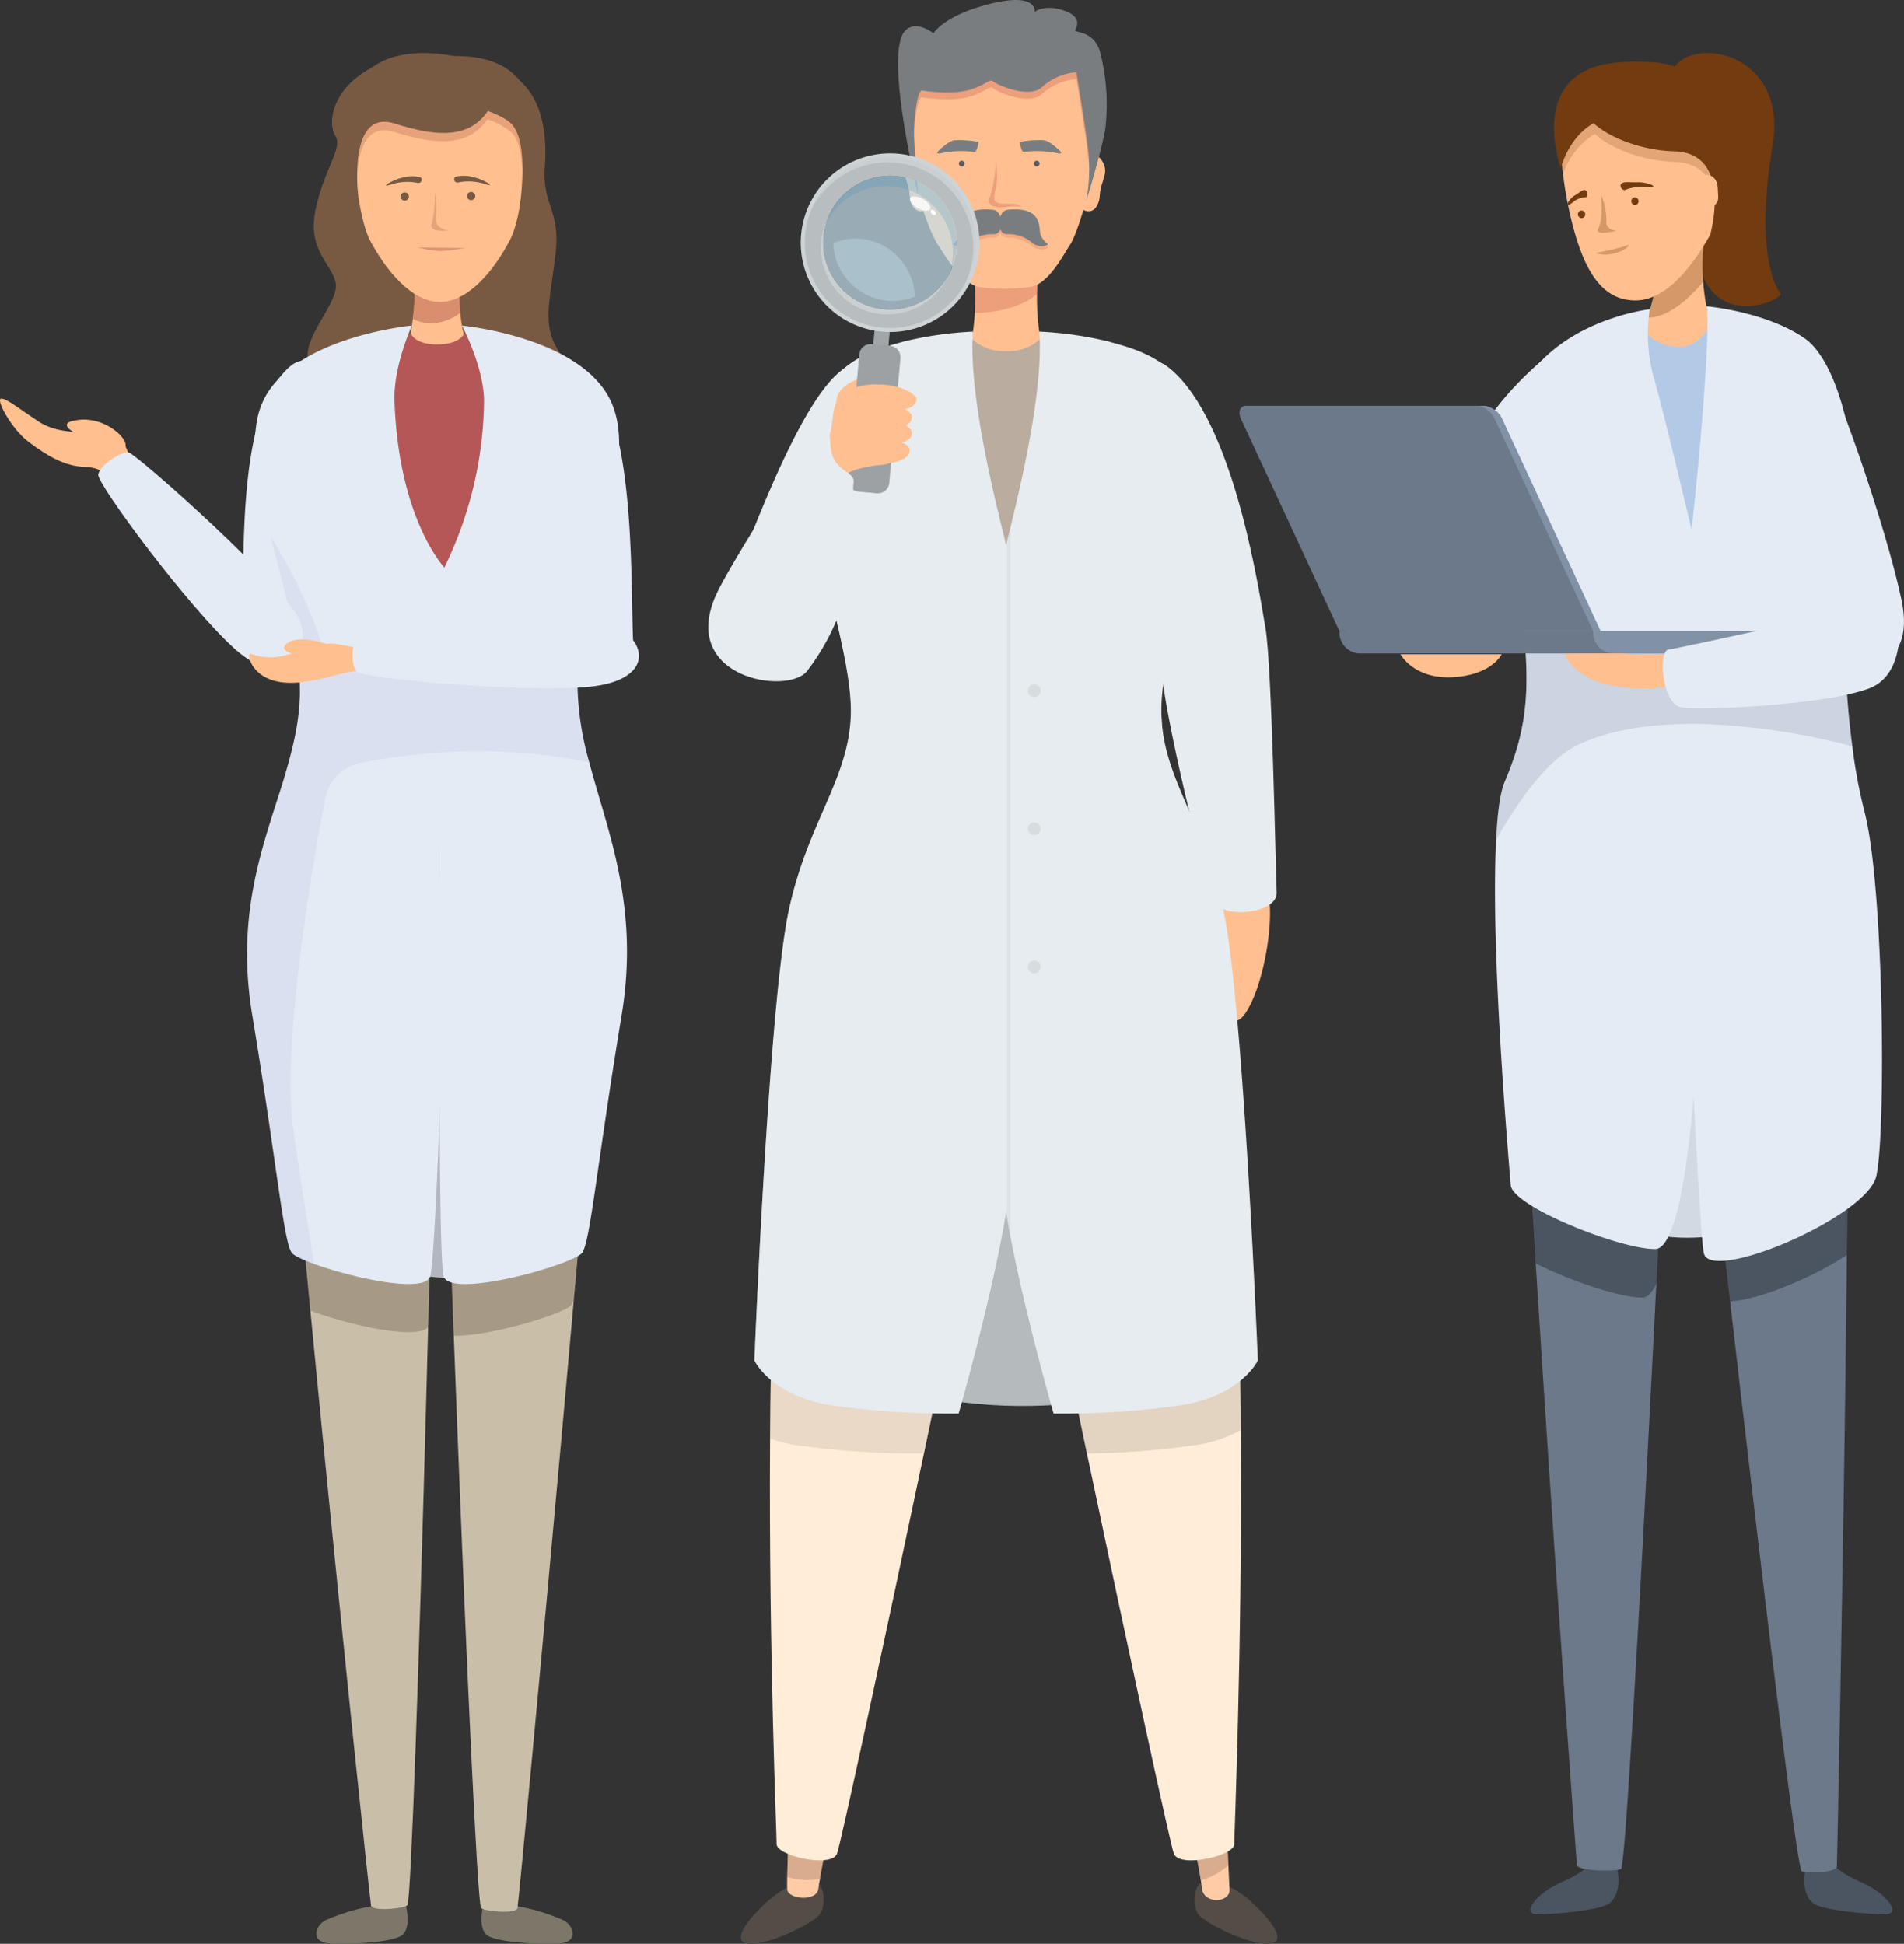 <svg xmlns="http://www.w3.org/2000/svg" xmlns:xlink="http://www.w3.org/1999/xlink" width="299.802" height="306.127" viewBox="0 0 299.802 306.127"><rect x="0" y="0" width="299.802" height="306.127" fill="#333333" stroke="none"/><defs><clipPath id="a"><rect width="104.634" height="293.126" fill="none"/></clipPath><clipPath id="b"><rect width="104.636" height="293.126" fill="none"/></clipPath><clipPath id="c"><rect width="9.619" height="16.235" fill="none"/></clipPath><clipPath id="d"><rect width="26.213" height="22.662" fill="none"/></clipPath><clipPath id="e"><rect width="2.983" height="5.924" fill="none"/></clipPath><clipPath id="f"><rect width="5.278" height="1.527" fill="none"/></clipPath><clipPath id="g"><rect width="23.623" height="79.082" fill="none"/></clipPath><clipPath id="h"><rect width="25.922" height="83.449" fill="none"/></clipPath><clipPath id="i"><rect width="27.362" height="92.069" fill="none"/></clipPath><clipPath id="j"><rect width="56.072" height="34.045" fill="none"/></clipPath><clipPath id="k"><rect width="89.607" height="306.127" fill="none"/></clipPath><clipPath id="l"><rect width="89.609" height="306.126" fill="none"/></clipPath><clipPath id="m"><rect width="33.269" height="159.618" fill="none"/></clipPath><clipPath id="n"><rect width="6.242" height="12.458" fill="none"/></clipPath><clipPath id="o"><rect width="33.416" height="95.451" fill="none"/></clipPath><clipPath id="p"><rect width="36.479" height="95.534" fill="none"/></clipPath><clipPath id="q"><rect width="10.787" height="10.932" fill="none"/></clipPath><clipPath id="r"><rect width="18.351" height="131.072" fill="none"/></clipPath><clipPath id="s"><rect width="30.189" height="26.542" fill="none"/></clipPath><clipPath id="t"><rect width="5.247" height="7.313" fill="none"/></clipPath><clipPath id="u"><rect width="14.997" height="5.771" fill="none"/></clipPath><clipPath id="v"><rect width="25.596" height="19.888" fill="none"/></clipPath><clipPath id="w"><rect width="20.104" height="15.6" fill="none"/></clipPath><clipPath id="x"><rect width="21.063" height="21.063" fill="none"/></clipPath><clipPath id="y"><rect width="12.84" height="9.82" fill="none"/></clipPath><clipPath id="z"><rect width="20.629" height="15.114" fill="none"/></clipPath><clipPath id="aa"><rect width="6.011" height="23.49" fill="none"/></clipPath><clipPath id="ab"><rect width="3.247" height="2.275" fill="none"/></clipPath><clipPath id="ac"><rect width="1.993" height="1.993" fill="none"/></clipPath><clipPath id="ae"><rect width="1.993" height="1.992" fill="none"/></clipPath><clipPath id="af"><rect width="0.537" height="111.709" fill="none"/></clipPath><clipPath id="ag"><rect width="100.612" height="297.779" fill="none"/></clipPath><clipPath id="ah"><rect width="100.612" height="297.778" fill="none"/></clipPath><clipPath id="ai"><rect width="8.033" height="10.299" fill="none"/></clipPath><clipPath id="aj"><rect width="26.999" height="17.99" fill="none"/></clipPath><clipPath id="ak"><rect width="2.68" height="6.036" fill="none"/></clipPath><clipPath id="al"><rect width="7.323" height="0.544" fill="none"/></clipPath><clipPath id="am"><rect width="26.066" height="87.1" fill="none"/></clipPath><clipPath id="an"><rect width="26.736" height="83.056" fill="none"/></clipPath><clipPath id="ao"><rect width="53.859" height="114.481" fill="none"/></clipPath></defs><g transform="translate(-535.092 -772.63)"><g transform="translate(730.26 780.978)"><g clip-path="url(#a)"><g transform="translate(0 0)"><g clip-path="url(#b)"><path d="M53.7,43.64c0,9.63-10.174,17.441-22.722,17.441S8.254,53.27,8.254,43.64,18.428,26.2,30.976,26.2,53.7,34.011,53.7,43.64" transform="translate(39.542 125.509)" fill="#d3d9e3"/><path d="M21.12,49.748c1.181,2.3.73,5.53-.84,6.584s-8.391,1.656-11.2,1.662-.156-3.359,3.694-5.02C16.9,51.184,17.86,49.5,18.15,49.157s2.971.591,2.971.591" transform="translate(37.892 235.132)" fill="#4b5561"/><path d="M16.023,49.748c-1.181,2.3-.73,5.53.84,6.584s8.391,1.656,11.2,1.662.156-3.359-3.7-5.02C20.245,51.184,19.283,49.5,19,49.157s-2.976.591-2.976.591" transform="translate(73.563 235.132)" fill="#4b5561"/><path d="M7.683,28.081c-1.656,12.218,9.19,161.147,9.468,164.25.527.955,6.758.944,6.972.51,1.367-2.756,8.425-150.642,9.294-167.105.811-15.426-25.733,2.345-25.733,2.345" transform="translate(35.984 93.122)" fill="#6b798a"/><path d="M38.2,24.585c1.778,23.319-1.129,160.782-1.216,163.891-.463.984-5.339,1.025-5.582.6C29.862,186.415,13.891,44.568,12,28.2c-1.784-15.351,26.2-3.613,26.2-3.613" transform="translate(57.084 97.22)" fill="#6b798a"/><path d="M36.947,33.008A13.417,13.417,0,0,1,23.292,46.17,13.412,13.412,0,0,1,9.644,33.008,13.412,13.412,0,0,1,23.292,19.846,13.417,13.417,0,0,1,36.947,33.008" transform="translate(46.201 95.074)" fill="#6b798a"/><path d="M56.99,53.994c.724-12.716,7.261-36.162-6.873-43.5A31.138,31.138,0,0,0,34.082,7.356,39.247,39.247,0,0,0,17.591,9.916c-16.538,6.706-8.46,33.51-6.63,46.145a72.64,72.64,0,0,1-3.5,31.611s7.6,3.9,25,3.9H35.7c17.407-.006,25-3.9,25-3.9S55.791,75.106,56.99,53.994" transform="translate(35.341 34.95)" fill="#b3cae6"/><path d="M23.655,7.995C8.125,20.138,7.285,31.053,6.255,37.116S4.39,48.025,10.638,49.236s15.09-.185,17.574-8.3S24.125,8.3,24.125,8.3Z" transform="translate(26.549 38.301)" fill="#e4ebf5"/><path d="M11.938,4.975C11.238-3.3,30.845-2,28.065,14.553S28.482,36.98,29.3,37.808s-10.805,6.619-13.2-5.831-2.247-18.443-3.718-22.2-.249-4.98-.249-4.98Z" transform="translate(55.881 -0.001)" fill="#733b10"/><path d="M13.024,9.729C13.9,17.8,10.951,21.9,10.951,21.9s.788,2.681,4.963,3.283,5.738-3.665,5.738-3.665-2.287-8.008-.6-14.743-8.026,2.953-8.026,2.953" transform="translate(52.462 21.053)" fill="#ffbf8f"/><g transform="translate(64.09 25.45)" opacity="0.3" style="mix-blend-mode:multiply;isolation:isolate"><g clip-path="url(#c)"><path d="M12.464,9.729a20.5,20.5,0,0,1-1.4,10.9c3.214.081,6.439-2.7,8.929-5.628a25.92,25.92,0,0,1,.492-8.223c1.685-6.734-8.026,2.953-8.026,2.953" transform="translate(-11.067 -4.396)" fill="#733b10"/></g></g><path d="M34.965,12.462c.006,2.988-.851,8.906-2.328,11.628C30.275,28.438,25.845,35.3,20.332,35.225c-4.389-.052-7.285-3.283-9.352-10.278A60.434,60.434,0,0,1,8.751,12.5C8.739,4.725,14.6.794,21.844.782s13.11,3.9,13.121,11.68" transform="translate(41.923 3.746)" fill="#ffbf8f"/><g transform="translate(50.674 4.532)" opacity="0.2"><g clip-path="url(#d)"><path d="M34.965,12.462C34.953,4.685,29.082.77,21.838.782S8.739,4.72,8.751,12.5a24.207,24.207,0,0,0,.243,2.918,11.81,11.81,0,0,1,5.02-6.433c2.681,2.444,7.771,4.273,12.658,4.412,6.341.18,6.653,6.208,6.213,10.047a32.943,32.943,0,0,0,2.079-10.985" transform="translate(-8.752 -0.786)" fill="#733b10"/></g></g><path d="M11.871,2.55C4.447,7.646,14.586,14.027,23.9,14.293s5.628,13.168,5.628,13.168A19.042,19.042,0,0,0,32.144,9.267c-3.9-10.481-14.754-10.5-20.273-6.717" transform="translate(44.582 1.185)" fill="#733b10"/><path d="M18.195.407C4.078,1.854,9.631,17,9.631,17s1.807-7.771,9.184-8.252,14.54-9.9-.62-8.338" transform="translate(40.979 1.116)" fill="#733b10"/><g transform="translate(56.407 22.372)" opacity="0.3" style="mix-blend-mode:multiply;isolation:isolate"><g clip-path="url(#e)"><path d="M10.3,3.864c.087,1.749.214,4.007-.475,5.264s2.9.336,2.9.336-1.778-.006-1.616-1.639a10.435,10.435,0,0,0-.8-3.961" transform="translate(-9.743 -3.861)" fill="#733b10"/></g></g><g transform="translate(56.033 30.201)" opacity="0.3" style="mix-blend-mode:multiply;isolation:isolate"><g clip-path="url(#f)"><path d="M9.677,6.5a32.726,32.726,0,0,0,5.275-1.28s-.214.811-2.189,1.309A4.842,4.842,0,0,1,9.677,6.5" transform="translate(-9.674 -5.213)" fill="#733b10"/></g></g><path d="M11.828,4.412a.6.6,0,0,1-.475.7.6.6,0,0,1-.226-1.175.6.6,0,0,1,.7.475" transform="translate(51.006 18.814)" fill="#733b10"/><path d="M10.377,4.769a.6.6,0,0,1-.475.7.6.6,0,0,1-.226-1.175.6.6,0,0,1,.7.475" transform="translate(44.054 20.525)" fill="#733b10"/><path d="M14.228,4.287a6.384,6.384,0,0,0-3.144.452c-.417.1-.944-.544-.625-.955s1.268-.22,2.693-.261,3.9.938,1.077.764" transform="translate(49.636 16.826)" fill="#733b10"/><path d="M9.753,5.706a3.257,3.257,0,0,1,2.085-.822c.3-.069.342-.857-.029-1.1s-.857.3-1.731.816S8.126,6.963,9.753,5.706" transform="translate(42.686 17.838)" fill="#733b10"/><path d="M12.466,4.648c.359-2.027,3.017-1.685,3.115.62s.313,2.056-1.042,3.434-2.073-4.053-2.073-4.053" transform="translate(59.72 15.874)" fill="#ffbf8f"/><g transform="translate(72.235 117.534)" opacity="0.3" style="mix-blend-mode:multiply;isolation:isolate"><g clip-path="url(#g)"><path d="M13.2,62.192c1.28,11.17,2.751,24.008,4.279,37.187,4.447-.243,12.757-3.579,18.4-7.308.318-30.192.359-58.109-.353-67.5,0,0-16.034-6.711-23.052-3.312.191,13.677.446,28.206.73,40.934" transform="translate(-12.477 -20.299)"/></g></g><path d="M42.981,143.947c-1.61,6.445-26.121,16.856-27.129,12.085-.336-1.477-.938-11.483-1.61-24.778v-.2c-.811-18-1.749-41.964-2.085-58.352-.133-4.3-.2-8.124-.2-11.147a51.076,51.076,0,0,1,.272-7.586,119.832,119.832,0,0,0,1.679-11.888c1.477-12.959,3.017-32.167,2.351-35.189,0,0,9.329.8,15.444,5.038,6.04,4.163,9.468,21.825,7.453,32.972a84.953,84.953,0,0,0-1.077,15.646,134.529,134.529,0,0,0,1.147,15.646A82.292,82.292,0,0,0,41.169,86.6c3.086,12.021,3.359,50.969,1.812,57.35" transform="translate(57.272 33.002)" fill="#e4ebf5"/><g transform="translate(43.496 112.561)" opacity="0.3" style="mix-blend-mode:multiply;isolation:isolate"><g clip-path="url(#h)"><path d="M7.683,28.081c-.712,5.269.9,35.971,2.982,69.429,5.518,2.8,13.423,5.432,16.856,5.374.8-.012,1.506-.857,2.143-2.212,1.778-34.732,3.364-67.663,3.752-74.936.811-15.426-25.733,2.345-25.733,2.345" transform="translate(-7.511 -19.438)"/></g></g><path d="M40.638,61.3c0,3.156-.127,6.92-.261,11.014-.278,11.216-.874,24.645-.944,32.364-.069,5.976-.4,16.254-1.2,25.988v.2c-1.077,12.49-2.959,24.043-6.051,24.106-5.5.069-22.5-6.711-22.763-10.07-.2-2.687-3.22-36.6-2.287-54.327v-.064c.208-4.163.608-7.389,1.349-9.138,2.953-6.983,4.291-13.226,2.82-24.911-.475-3.555-1.216-7.655-2.281-12.421C5.321,27.451,7.8,21.678,14.453,14.9,21.17,8.117,31.309,6.97,31.309,6.97a25.978,25.978,0,0,0,.533,10.411c1.008,3.359,3.833,14.905,6.045,24.309v.064c1.2,5.374,2.282,10.006,2.554,12.021a54.035,54.035,0,0,1,.2,7.522" transform="translate(33.291 33.39)" fill="#e4ebf5"/><g transform="translate(40.19 96.292)" opacity="0.2"><g clip-path="url(#i)"><path d="M34.3,106.563c-6.682-3.689-19.995-10.429-22.247-19.6-2.8-11.379.185-19.769,2.612-45.723a58.724,58.724,0,0,0-2.8-24.61A38.676,38.676,0,0,1,8.512,35.107c-3.92,9.143.7,60.159.955,63.517s17.227,10.162,22.734,10.07c.782-.012,1.471-.822,2.1-2.131" transform="translate(-6.94 -16.63)" fill="#e4ebf5"/></g></g><g transform="translate(40.423 89.853)" opacity="0.2" style="mix-blend-mode:multiply;isolation:isolate"><g clip-path="url(#j)"><path d="M63.051,34.858a105.7,105.7,0,0,0-22.832-3.492c-1.477-.069-2.89-.069-4.227,0C29,31.5,23.432,32.842,19.535,34.788c-4.7,2.42-9.265,8.935-12.554,14.778.2-4.163.6-7.389,1.343-9.138,2.953-6.983,4.3-13.226,2.82-24.911,8.391,2.085,17.522,4.233,24.645,4.7.8.064,1.61.133,2.351.133h2.351c5.64-.133,14.3-.735,21.419-1.141a133.273,133.273,0,0,0,1.141,15.646" transform="translate(-6.979 -15.518)" fill="#6b798a"/></g></g><path d="M55.893,45.086H15.944L.454,11.691C-.085,10.539.28,9.6,1.27,9.6H37.635a3.581,3.581,0,0,1,2.768,2.1Z" transform="translate(0.982 45.966)" fill="#8191a6"/><path d="M55.688,45.086H15.739L.249,11.691c-.539-1.152-.174-2.1.816-2.1H37.43a3.581,3.581,0,0,1,2.768,2.1Z" transform="translate(0 45.966)" fill="#6b798a"/><path d="M59.333,19.238H6a3.284,3.284,0,0,1-3.283-3.283v-.232h59.9v.232a3.284,3.284,0,0,1-3.283,3.283" transform="translate(13.021 75.323)" fill="#6b798a"/><path d="M33.4,19.238H12.9a3.284,3.284,0,0,1-3.283-3.283v-.232H36.682v.232A3.284,3.284,0,0,1,33.4,19.238" transform="translate(46.071 75.323)" fill="#8191a6"/><path d="M14.753,18.582C18.413,29.161,28.587,54.038,30.2,56.869s11.321,3.023,8.894-8.541S28.089,11.952,25.854,10.087s-16.324-6.6-11.1,8.495" transform="translate(65.151 37.807)" fill="#e4ebf5"/><path d="M26.288,16.331a58.6,58.6,0,0,1-7.481.069c-1.181-.156-9.96,0-9.96,0s1.222,4.117,8.31,5.136,9.271-.73,11.309-.579-.492-4.7-2.177-4.627" transform="translate(42.382 78.23)" fill="#ffbf8f"/><path d="M40.966,16.7s-26.92,5.976-28.553,6.161S11.3,31.532,14.567,32s22.386-.4,29.381-3,4.383-14.158,4.383-14.158A30.149,30.149,0,0,0,40.966,16.7" transform="translate(55.14 71.083)" fill="#e4ebf5"/><path d="M4.377,16.352s2.05,3.926,8.205,3.613,7.742-3.613,7.742-3.613Z" transform="translate(20.968 78.336)" fill="#ffbf8f"/></g></g></g></g><g transform="translate(646.621 772.63)"><g transform="translate(0 0)" clip-path="url(#k)"><g transform="translate(0 0.001)"><g clip-path="url(#l)"><path d="M16.339,25.832c.178,3.687-3.258,5.439-3.387,7.87s1.819,6.376,1.629,10,1.182,9.371,3.681,5.622,4.067-11.937,3.816-16.745a31.353,31.353,0,0,0-2.75-10.687c-.815-1.935-2.989,3.938-2.989,3.938" transform="translate(66.344 110.188)" fill="#ffbf91"/><path d="M16.555,11.421c9.26,9.334,12.911,34.034,13.921,39.871s1.611,38.371,1.758,41.617-7.944,4.122-9.554,1.752-8.458-31.039-8.617-37.5S12.855,29.991,11.906,22.9,9.781,4.592,16.555,11.421" transform="translate(57.259 47.649)" fill="#e6ecf0"/><path d="M4.317,82.63c25.056,8.5,48.55-.416,48.55-.416S54.116,45.221,40.121,39.3s-9.836-24.327-21.252-2.664S4.317,82.63,4.317,82.63" transform="translate(22.123 135.123)" fill="#b5babd"/><path d="M12.517,48.491c1.715.251,1.672,4.1.668,5.132-1.433,1.488-6.939,4.128-10.014,4.471-4.159.465-2.248-2.848,1.7-6.492,2.609-2.413,5.475-3.571,7.65-3.111" transform="translate(4.282 247.988)" fill="#544c46"/><path d="M13.869,48.491c-1.715.251-1.672,4.1-.674,5.132,1.427,1.488,6.945,4.128,10.02,4.471,4.159.465,2.242-2.848-1.7-6.492-2.6-2.413-5.475-3.571-7.643-3.111" transform="translate(64.061 247.988)" fill="#544c46"/><path d="M7.25,29.054c-.08,53.076-5.635,154.371-5.2,158.07.184,1.537,4.691,1.941,4.9-.19.343-3.516,29.459-155.087,29.71-162.088s-29.4-1.494-29.41,4.208" transform="translate(10.383 110.481)" fill="#ffcba6"/><path d="M37.111,29.054c.08,53.076,5.6,156.079,5.6,158.156,0,2.052-4.226,2.217-4.355-.429C38.2,183.253,7.933,31.847,7.682,24.847S37.1,23.352,37.111,29.054" transform="translate(39.361 110.481)" fill="#ffcba6"/><path d="M33.752,34.646c0,7.111-6.351,12.874-14.191,12.874s-14.2-5.763-14.2-12.874,6.357-12.874,14.2-12.874,14.191,5.763,14.191,12.874" transform="translate(27.488 111.572)" fill="#ffcba6"/><g transform="translate(12.425 136.481)" opacity="0.3" style="mix-blend-mode:multiply;isolation:isolate"><g clip-path="url(#m)"><path d="M7.185,181.683C9.6,167.823,29.84,62.076,35.3,30.044c-.122-4.428-.233-7.76-.233-7.76s-21.118.435-27.64,2.456a1.9,1.9,0,0,0-.19.6C7.16,74.882,2.316,166.42,2.028,181.389a10.19,10.19,0,0,0,5.157.294" transform="translate(-2.032 -22.285)" fill="#806653"/></g></g><path d="M9.376,25.349C-2.445,64.032,2.718,177,2.639,178.837s8.495,3.828,9.493,1.58S39.043,55.69,39.38,50.276s-.453-28.5-.453-28.5-28.632.576-29.551,3.577" transform="translate(8.116 111.572)" fill="#ffedd8"/><g transform="translate(75.656 283.67)" opacity="0.3" style="mix-blend-mode:multiply;isolation:isolate"><g clip-path="url(#n)"><path d="M14.252,58.777a11.327,11.327,0,0,0,4.342-2.364c-.1-2.137-.245-5.1-.423-8.734l-.68-1.347c-1.795-.147-3.485.772-5.139,2.144.955,5.034,1.617,8.581,1.9,10.3" transform="translate(-12.352 -46.318)" fill="#806653"/></g></g><path d="M37.6,25.349C49.416,64.032,44.253,177,44.339,178.837s-8.5,3.828-9.5,1.58S7.928,55.69,7.591,50.276s.453-28.5.453-28.5,28.632.576,29.551,3.577" transform="translate(38.484 111.572)" fill="#ffedd8"/><path d="M57.586,57.912c.968-14.264,13.37-36.356-4.943-46.222-8.133-4.385-32.5-4.03-40.735.625C-3.482,21.219,7.254,43.25,8.89,57.465,10.941,76.016,5.846,84.572,2.783,93.1c-1.347,3.754,16.12,6.945,31.223,6.48,13.9-.435,29.968-1.1,28.577-6.18-2.352-8.63-6.2-17.737-5-35.492" transform="translate(13.888 44.08)" fill="#baac9e"/><path d="M17.618,8.776,13.545,7.11c-.08-.643-.141-1.047-.141-1.047l-1.207.49-1.213-.49s-.055.4-.141,1.047L6.771,8.776c1.256,8.238,0,13.486,0,13.486a7.358,7.358,0,0,0,5.243,1.99,3.551,3.551,0,0,0,.361,0,7.358,7.358,0,0,0,5.243-1.99s-1.256-5.249,0-13.486" transform="translate(34.699 31.069)" fill="#ffbf91"/><g transform="translate(9.731 133.456)" opacity="0.3" style="mix-blend-mode:multiply;isolation:isolate"><g clip-path="url(#o)"><path d="M35,21.79c-7.846.282-24.945,1.151-25.65,3.46C3.494,44.42,1.809,81.817,1.589,114.9a23.559,23.559,0,0,0,4.1,1.035,132.594,132.594,0,0,0,19.96,1.292s.251-.894.668-2.389C29,102.09,31.642,89.381,33.847,78.614c.367-8.189.845-35.578,1.158-56.824" transform="translate(-1.588 -21.792)" fill="#baac9e"/></g></g><path d="M35.6,8.528c-.741,9.787,3.485,26.464,4.82,31.964s2.591,9.665,2.591,17.075-.919,72.24-1.5,83.57-8.164,37.783-8.164,37.783a132.6,132.6,0,0,1-19.96-1.292c-9.665-1.5-12.2-7.08-12.2-7.08S3.433,114.459,6.6,99.68,16.931,78.152,16.343,66.9,8.369,37.571,9.857,25.328s10.589-14,14.871-15.25A57.885,57.885,0,0,1,35.6,8.528" transform="translate(6.073 43.701)" fill="#e6ecf0"/><g transform="translate(47.351 133.359)" opacity="0.4" style="mix-blend-mode:multiply;isolation:isolate"><g clip-path="url(#p)"><path d="M8.411,61.057C10.9,73.747,15.442,95.661,20,117.312a125.706,125.706,0,0,0,17.045-1.292,20.964,20.964,0,0,0,7.172-2.382c-.263-32.748-1.978-69.392-7.754-88.3-.827-2.713-24.2-3.442-28.73-3.565.19,12.684.435,27.548.68,39.283" transform="translate(-7.733 -21.778)" fill="#baac9e"/></g></g><path d="M14.71,8.528c.741,9.787-3.485,26.464-4.82,31.964S7.3,50.157,7.3,57.568s.919,72.24,1.5,83.57,8.164,37.783,8.164,37.783a132.6,132.6,0,0,0,19.96-1.292c9.665-1.5,12.206-7.08,12.206-7.08s-2.254-56.089-5.42-70.868S33.378,78.152,33.966,66.9s7.974-29.331,6.486-41.574-10.589-14-14.871-15.25A57.885,57.885,0,0,0,14.71,8.528" transform="translate(37.404 43.701)" fill="#e6ecf0"/><g transform="translate(41.473 38.344)" opacity="0.3" style="mix-blend-mode:multiply;isolation:isolate"><g clip-path="url(#q)"><path d="M13.779,6.384a9.829,9.829,0,0,0-4.318.276l-2.689,1.1a45.344,45.344,0,0,1,.484,9.432c3.3.031,7.35-.906,9.824-2.952a47.83,47.83,0,0,1,.478-6Z" transform="translate(-6.769 -6.26)" fill="#c25147"/></g></g><g transform="translate(7.255 88.43)" opacity="0.4" style="mix-blend-mode:multiply;isolation:isolate"><g clip-path="url(#r)"><path d="M18.51,50.4c4.287-12.353-6.247-35.455-6.566-35.964,1.813,8.054,4.091,16.108,4.4,22.177C16.93,47.861,9.765,54.61,6.6,69.389s-5.414,70.874-5.414,70.874,1.409,3.05,6.051,5.249c-.012-8.317.061-25.4.778-42.866,1-24.376,6.161-39.749,10.5-52.243" transform="translate(-1.187 -14.437)" fill="#e6ecf0"/></g></g><path d="M19.444,10.511C11.941,16.74,2.913,43.664.58,49.078s7.57,9.83,11.655,6.412S22.243,42.249,27.743,31.415,26,5.073,19.444,10.511" transform="translate(1.172 48.112)" fill="#e6ecf0"/><path d="M35.328,11.456c0,2.382-.643,11.569-1.262,13.786-.747,2.34-2.327,8.293-3.5,9.989-.919,1.335-3.3,6.118-6.149,6.547a29.71,29.71,0,0,1-7.839.08c-3.087-.392-5.727-5.194-6.706-6.627C8.6,33.388,6.457,27.11,6.218,25.162c-.251-2.1-1.078-11.471-1.078-13.707C5.14,3.824,11.9.664,20.237.664s15.091,3.16,15.091,10.792" transform="translate(26.34 3.402)" fill="#ffbf91"/><path d="M8.292,4.361c-1.378-1.384-3.638.943-3.2,2.823s.661,1.7.815,3.577,1.6,3.479,3.577,1.219S8.292,4.361,8.292,4.361" transform="translate(25.822 20.197)" fill="#ffbf91"/><path d="M11.213,4.361c1.378-1.384,3.638.943,3.2,2.823s-.661,1.7-.815,3.577S12,14.24,10.018,11.98s1.194-7.619,1.194-7.619" transform="translate(48.025 20.197)" fill="#ffbf91"/><g transform="translate(31.482 4.063)" opacity="0.3" style="mix-blend-mode:multiply;isolation:isolate"><g clip-path="url(#s)"><path d="M34.067,25.242c.619-2.217,1.262-11.4,1.262-13.786,0-7.631-6.762-10.792-15.1-10.792S5.141,3.824,5.141,11.456c0,2.235.821,11.606,1.078,13.707a14.286,14.286,0,0,0,.343,1.556c-.2-2.487-.557-7.2-.514-8.789.061-2.186.563-6.125,1.311-6s4.875.692,7.5-.122,3.124-1.813,3.644-1.311,5.788,2.872,7.79.808a9.017,9.017,0,0,1,5.31-2.248s1.562,9.309,1.935,12.935a24.972,24.972,0,0,1-.067,5.212c.227-.759.435-1.452.594-1.96" transform="translate(-5.137 -0.662)" fill="#c25147"/></g></g><path d="M8.035,30.626S2.578,8.314,6.014,4.817c1.727-1.764,4.44.435,4.44.435S12.084,2.379,19.519.566s6.866,1.311,6.866,1.311,1.568-1.311,4.691-.19S32.76,4.5,32.76,4.817s2.946.061,3.908,3.307a33.045,33.045,0,0,1,.851,12.041c-.508,3.393-3.007,11.465-3.007,11.465a27.862,27.862,0,0,0,.374-7.319c-.374-3.626-1.935-12.935-1.935-12.935a9.017,9.017,0,0,0-5.31,2.248c-2,2.064-7.27-.312-7.79-.808s-1.023.5-3.65,1.311-6.749.251-7.5.122-1.249,3.816-1.311,6,.643,10.375.643,10.375" transform="translate(25.001 0.002)" fill="#7a7d80"/><g transform="translate(44.196 25.315)" opacity="0.3" style="mix-blend-mode:multiply;isolation:isolate"><g clip-path="url(#t)"><path d="M8.263,4.134a19.237,19.237,0,0,1-.9,5.684c-.759,1.807,1.623,1.715,2.94,1.543a6.426,6.426,0,0,1,2.162.037,3.863,3.863,0,0,0-2.3-.5c-1.556.049-2.572-.012-1.96-2.064a11.251,11.251,0,0,0,.061-4.7" transform="translate(-7.216 -4.132)" fill="#c25147"/></g></g><g transform="translate(38.485 33.514)" opacity="0.2" style="mix-blend-mode:multiply;isolation:isolate"><g clip-path="url(#u)"><path d="M20.118,9.46c-.349-1.035.472-4.489-5.2-3.926a1.438,1.438,0,0,0-1.133,1.1,1.475,1.475,0,0,0-1.151-1.1c-5.665-.563-4.845,2.891-5.2,3.926s-1.219,1.433-1.145,1.562a2.3,2.3,0,0,0,2.487-.312,5.788,5.788,0,0,1,3.932-1.341,1.134,1.134,0,0,0,1.078-.833,1.12,1.12,0,0,0,1.066.833,5.8,5.8,0,0,1,3.932,1.341,2.3,2.3,0,0,0,2.487.312c.073-.129-.8-.527-1.151-1.562" transform="translate(-6.281 -5.468)" fill="#c25147"/></g></g><path d="M12.634,5.445c-5.665-.557-4.845,2.891-5.2,3.926S6.215,10.8,6.289,10.938a2.316,2.316,0,0,0,2.487-.318,5.808,5.808,0,0,1,3.932-1.341c1.77.049,1.6-3.669-.073-3.834" transform="translate(32.204 27.59)" fill="#7a7d80"/><path d="M8.8,5.445c5.665-.557,4.845,2.891,5.2,3.926s1.225,1.433,1.151,1.568a2.328,2.328,0,0,1-2.493-.318A5.8,5.8,0,0,0,8.737,9.279c-1.77.049-1.6-3.669.067-3.834" transform="translate(38.324 27.59)" fill="#7a7d80"/><path d="M7.336,4.579a.447.447,0,1,1-.447-.447.45.45,0,0,1,.447.447" transform="translate(33.013 21.174)" fill="#5a5c5e"/><path d="M6.652,5.61a15.855,15.855,0,0,1,5.016-.171c.582.067.668-1.409.7-1.568a16.386,16.386,0,0,0-3.675-.263c-1.023.024-2.707,1.77-2.707,1.77s-.478.514.668.233" transform="translate(30.163 18.47)" fill="#7a7d80"/><path d="M8.37,4.579a.447.447,0,1,0,.447-.447.45.45,0,0,0-.447.447" transform="translate(42.893 21.174)" fill="#5a5c5e"/><path d="M13.727,5.61a15.855,15.855,0,0,0-5.016-.171c-.582.067-.668-1.409-.7-1.568a16.386,16.386,0,0,1,3.675-.263c1.023.024,2.707,1.77,2.707,1.77s.478.514-.668.233" transform="translate(41.063 18.47)" fill="#7a7d80"/><path d="M3.364,13.241C3.848,10.35,9.893,9.009,10.6,9.952s2.272,3.436-1.384,5.1S2.813,16.53,3.364,13.241" transform="translate(16.878 49.468)" fill="#ffbf91"/><rect width="10.312" height="2.401" transform="translate(25.472 59.895) rotate(-84.885)" fill="#a2a6a8"/><path d="M17.707,4A14.073,14.073,0,1,0,30.471,19.275,14.071,14.071,0,0,0,17.707,4M15.466,28.995a11.023,11.023,0,1,1,11.961-9.989,11.026,11.026,0,0,1-11.961,9.989" transform="translate(12.175 20.203)" fill="#ced4d6"/><path d="M17.127,4.1A13.445,13.445,0,1,0,29.321,18.7,13.438,13.438,0,0,0,17.127,4.1M14.984,27.98a10.531,10.531,0,1,1,11.429-9.548A10.532,10.532,0,0,1,14.984,27.98" transform="translate(12.699 20.728)" fill="#b8bdbf"/><g transform="translate(16.476 24.77)" opacity="0.3"><g clip-path="url(#v)"><path d="M15.686,4.884A13.438,13.438,0,0,1,27.874,19.479a13.179,13.179,0,0,1-1.243,4.453A13.42,13.42,0,1,0,2.69,11.836a13.437,13.437,0,0,1,13-6.951" transform="translate(-2.691 -4.042)" fill="#f4fbff"/></g></g><g transform="translate(17.739 33.935)" opacity="0.3"><g clip-path="url(#w)"><path d="M2.939,9.669A10.506,10.506,0,0,0,23,14.893,10.525,10.525,0,0,1,3.294,8.885a10.44,10.44,0,0,1,.913-3.344A10.5,10.5,0,0,0,2.939,9.669" transform="translate(-2.898 -5.541)" fill="#f4fbff"/></g></g><g transform="translate(18.093 27.686)" opacity="0.7"><g clip-path="url(#x)"><path d="M23.974,15.992A10.53,10.53,0,1,1,14.425,4.564a10.532,10.532,0,0,1,9.548,11.429" transform="translate(-2.955 -4.519)" fill="#c5dfed"/></g></g><g transform="translate(19.679 37.584)" opacity="0.3"><g clip-path="url(#y)"><path d="M3.213,6.821a9.42,9.42,0,0,0,8.556,9.1,9.286,9.286,0,0,0,4.281-.655,9.413,9.413,0,0,0-8.55-9.1,9.378,9.378,0,0,0-4.287.649" transform="translate(-3.214 -6.134)" fill="#d4efff"/></g></g><g transform="translate(18.527 27.686)" opacity="0.2"><g clip-path="url(#z)"><path d="M13.418,6.169A10.529,10.529,0,0,1,22.967,17.6a10.959,10.959,0,0,1-.392,2.033,10.516,10.516,0,1,0-19.55-7.558,10.515,10.515,0,0,1,10.393-5.9" transform="translate(-3.025 -4.519)" fill="#388cba"/></g></g><path d="M8.14,32.333,5.212,32.07A1.78,1.78,0,0,1,3.6,30.134L5.365,10.468A1.779,1.779,0,0,1,7.3,8.858l2.921.263a1.779,1.779,0,0,1,1.617,1.929L10.075,30.716A1.788,1.788,0,0,1,8.14,32.333" transform="translate(18.416 45.35)" fill="#9da1a3"/><g transform="translate(22.008 54.201)" opacity="0.3" style="mix-blend-mode:multiply;isolation:isolate"><g clip-path="url(#aa)"><path d="M9.6,31.616,6.67,31.352a1.776,1.776,0,0,1-1.611-1.935L6.823,9.751a1.675,1.675,0,0,1,.472-.894,1.774,1.774,0,0,0-1.929,1.611L3.6,30.134a1.776,1.776,0,0,0,1.611,1.935l2.928.263A1.682,1.682,0,0,0,9.6,31.616H9.6" transform="translate(-3.592 -8.85)" fill="#9da1a3"/></g></g><g transform="translate(31.743 30.91)" opacity="0.8"><g clip-path="url(#ab)"><path d="M8.378,7.059c-.22.4-1.109.337-1.978-.147s-1.39-1.2-1.164-1.6,1.109-.331,1.972.153,1.39,1.2,1.17,1.6" transform="translate(-5.18 -5.044)" fill="#fff"/></g></g><path d="M6.469,6.152c-.129.122-.38.073-.57-.122s-.239-.447-.116-.57.386-.073.57.122.245.447.116.57" transform="translate(29.292 27.636)" fill="#fff"/><path d="M3.025,18.648c1.531-1.176.392-5.316,2.548-7.245s8.875-2.26,9.04.423-.086,9.126-1.1,10.069-1.3.38-4.661,1.127-4.361,2.309-4.789,2.4-1.035-6.774-1.035-6.774" transform="translate(15.502 50.651)" fill="#ffbf91"/><path d="M1.169,38.333c2.07-4.7,15.471-25.846,17.357-27.432.876-.729.269,3.754,1.151,5.733,1.035,2.309,3.485,2.34,3.191,3.981-.539,3.05,2.738,16.451-7.307,29.594C12.61,54.061-4.582,51.416,1.169,38.333" transform="translate(0.001 55.457)" fill="#e6ecf0"/><path d="M4.828,9.987c3.84-.545,7.123,1.347,7.08,2.229s-.962,1.856-4.091,1.58-3.742-.968-3.742-.968.4-2.83.753-2.842" transform="translate(20.883 50.682)" fill="#ffbf91"/><path d="M5.049,10.5c4.8-.527,6.786,1.066,6.743,1.948S10.831,14.3,7.7,14.028s-3.742-.974-3.742-.974Z" transform="translate(20.288 53.274)" fill="#ffbf91"/><path d="M5.049,10.907c4.8-.527,6.786,1.066,6.743,1.948s-.962,1.856-4.091,1.58-3.742-.974-3.742-.974Z" transform="translate(20.288 55.36)" fill="#ffbf91"/><path d="M4.567,11.918c4.636-1.335,6.866-.1,6.976.772s-.637,1.99-3.767,2.254-3.846-.325-3.846-.325Z" transform="translate(20.14 58.061)" fill="#ffbf91"/><g transform="translate(50.325 107.772)" opacity="0.3" style="mix-blend-mode:multiply;isolation:isolate"><g clip-path="url(#ac)"><path d="M10.207,18.589a1,1,0,1,1-1-.992,1,1,0,0,1,1,.992" transform="translate(-8.216 -17.596)" fill="#b2b7ba"/></g></g><g transform="translate(50.325 129.522)" opacity="0.3" style="mix-blend-mode:multiply;isolation:isolate"><g clip-path="url(#ac)"><path d="M10.207,22.146a1,1,0,1,1-1-1,1,1,0,0,1,1,1" transform="translate(-8.216 -21.148)" fill="#b2b7ba"/></g></g><g transform="translate(50.325 151.271)" opacity="0.3" style="mix-blend-mode:multiply;isolation:isolate"><g clip-path="url(#ae)"><path d="M10.207,25.7a1,1,0,1,1-1-1,1,1,0,0,1,1,1" transform="translate(-8.216 -24.7)" fill="#b2b7ba"/></g></g><g transform="translate(47.044 83.015)" opacity="0.2" style="mix-blend-mode:multiply;isolation:isolate"><g clip-path="url(#af)"><path d="M7.681,15.748V122.254c.159.974.343,1.978.539,3.007V13.555c-.1.386-.214.864-.288,1.176-.086.355-.165.674-.251,1.017" transform="translate(-7.682 -13.553)" fill="#b2b7ba"/></g></g></g></g></g></g><g transform="translate(535.092 780.978)"><g clip-path="url(#ag)"><g transform="translate(0 0.001)"><g clip-path="url(#ah)"><path d="M21.693,20.147c-2.22-2.675-1.969-6-4.416-5.918S9.545,15,6.165,12.769,1.144,9.149.2,9.1s1.5,4.727,4.356,6.857,5.637,3.836,8.886,3.907,4.422,2.364,5.954,4.308,6.068.539,2.292-4.021" transform="translate(-0.001 45.327)" fill="#ffbf8f"/><path d="M11.537,11.866C5.23,21.177,7.085,45.944,6.385,48.733s11.285,8.389,11.968,3.495,1.658-22.631,1.8-28.68S19.136.653,11.537,11.866" transform="translate(31.672 40.384)" fill="#e4ebf5"/><path d="M22.291,11.637c7.025,8.862,5.122,39.445,6.044,42.186s-8.611,3.363-9.67-1.478S15.236,29.887,14.62,23.861s-.79-22.9,7.671-12.225" transform="translate(71.577 40.745)" fill="#e4ebf5"/><path d="M18.456,49.219a30.541,30.541,0,0,0-8.778,2.459c-1.52.85-2.4,3.483.933,3.626s9.951-.2,11.268-1.376.706-3.979.467-4.913-3.889.2-3.889.2" transform="translate(41.49 242.437)" fill="#7d7769"/><path d="M18.29,1.784C11.8,5.2,11.247,10.652,12.474,12.561s-1.7,5.068-3.094,11.555,2.579,8.6,3.147,11.639-5.05,8.252-4.38,12.117S20.51,53.49,35,53.592s15.731-2.579,12.9-6.7-1.855-7.2-.826-15.067S45,23.9,45.468,17.354s-.9-14.128-8.97-15.929S22.508-.43,18.29,1.784" transform="translate(40.328 0.471)" fill="#785a43"/><path d="M16.909,49.219a30.541,30.541,0,0,1,8.778,2.459c1.526.85,2.4,3.483-.933,3.626s-9.951-.2-11.268-1.376-.706-3.979-.467-4.913,3.889.2,3.889.2" transform="translate(63.136 242.437)" fill="#7d7769"/><path d="M7.2,29.41c-.8,12.554,14.971,164.04,15.48,167.176.6.933,5.541.311,5.727-.15,1.2-2.9,5.122-154.46,4.811-171.275C32.934,9.4,7.2,29.41,7.2,29.41" transform="translate(35.754 95.244)" fill="#c9bfa9"/><path d="M38.551,26.713C37.307,50.541,24.358,190.006,23.867,193.141c-.6.939-5.541.341-5.732-.114-1.2-2.9-6.792-149.26-6.57-166.075.2-15.767,26.987-.239,26.987-.239" transform="translate(57.603 99.09)" fill="#c9bfa9"/><path d="M37.134,33.2A13.687,13.687,0,0,1,23.2,46.631,13.687,13.687,0,0,1,9.273,33.2,13.682,13.682,0,0,1,23.2,19.77,13.682,13.682,0,0,1,37.134,33.2" transform="translate(46.215 98.529)" fill="#c9bfa9"/><path d="M9.629,64.65c20.213,14.768,38.087-.778,38.554-.778s4.2-41.51-20.83-39.332S9.629,64.65,9.629,64.65" transform="translate(43.041 121.894)" fill="#b2b7bf"/><path d="M54.314,57.676C55.05,44.7,65,18.123,50.58,10.637a31.694,31.694,0,0,0-16.36-3.2A40.061,40.061,0,0,0,17.388,10.05c-16.874,6.845-5.966,34.114-4.1,47C15.348,74.939,7.048,89.39,7.048,89.39s7.755,3.973,25.515,3.979h3.309c17.76-.006,25.515-3.979,25.515-3.979s-8.294-10.166-7.073-31.714" transform="translate(35.126 36.772)" fill="#b55757"/><path d="M11.121,7.5c.9,2.25-.311,9.784-.311,9.784s.6,1.729,4.117,1.729,4.219-1.6,4.219-1.6-1.346-5.332-.209-8.772S9.727,4.006,11.121,7.5" transform="translate(53.875 26.894)" fill="#ffbf8f"/><g transform="translate(64.869 32.293)" opacity="0.3" style="mix-blend-mode:multiply;isolation:isolate"><g clip-path="url(#ai)"><path d="M10.97,7.5c.58,1.448.287,5.068,0,7.48a6.934,6.934,0,0,0,2.92.718,7.893,7.893,0,0,0,4.548-1.669,13.843,13.843,0,0,1,.347-5.391C19.922,5.2,9.576,4.006,10.97,7.5" transform="translate(-10.842 -5.4)" fill="#801d1d"/></g></g><path d="M36.318,12.071c0,3.231-.892,10.885-2.417,13.817-2.435,4.7-6.492,9.843-11.082,9.843-4.518,0-8.521-5.044-10.974-9.634-1.586-2.98-2.525-10.717-2.525-14.026C9.319,3.67,15.363.7,22.818.7s13.5,2.974,13.5,11.375" transform="translate(46.444 3.468)" fill="#ffbf8f"/><g transform="translate(55.762 4.163)" opacity="0.2" style="mix-blend-mode:multiply;isolation:isolate"><g clip-path="url(#aj)"><path d="M35.738,18.688a50.584,50.584,0,0,0,.58-6.612c0-8.407-6.044-11.381-13.5-11.381s-13.5,2.974-13.5,11.381a48.154,48.154,0,0,0,.479,5.8c-.1-3.86.467-10.6,5.84-8.916C21.478,10.8,27.115,11.645,30.3,6.972a12.053,12.053,0,0,1,3.584,1.879c1.993,1.705,2.076,6.433,1.849,9.837" transform="translate(-9.318 -0.7)" fill="#8c2b27"/></g></g><path d="M18.246,3.145c-3.094,5.206,3.608,4.637,6.857,7.42S26.54,24.184,26.54,24.184s3.872-5.212,2.118-15.42S15.619-.182,11.9.577s6.343,2.567,6.343,2.567" transform="translate(55.229 0.403)" fill="#785a43"/><path d="M33.786,4.06c-2.13,10.232-9.281,9.359-16.7,7.025s-5.673,11.453-5.673,11.453-4.847-5.463-.718-16.354S34.3,1.589,33.786,4.06" transform="translate(44.997 0.002)" fill="#785a43"/><g transform="translate(67.914 21.95)" opacity="0.2" style="mix-blend-mode:multiply;isolation:isolate"><g clip-path="url(#ak)"><path d="M11.894,3.668a17.59,17.59,0,0,1-.5,4.967c-.431,1.46,2.639,1,2.639,1s-2.214-.15-1.945-2.046a12.251,12.251,0,0,0-.191-3.919" transform="translate(-11.348 -3.67)" fill="#8c2b27"/></g></g><g transform="translate(65.93 30.645)" opacity="0.3" style="mix-blend-mode:multiply;isolation:isolate"><g clip-path="url(#al)"><path d="M11.018,5.121c3.285,0,7.324.078,7.324.078a28.5,28.5,0,0,1-4,.467,13.828,13.828,0,0,1-3.321-.545" transform="translate(-11.019 -5.123)" fill="#8c2b27"/></g></g><path d="M11.835,4.315a.646.646,0,1,1-.646-.646.644.644,0,0,1,.646.646" transform="translate(52.544 18.285)" fill="#785a43"/><path d="M11.06,4.5a7.969,7.969,0,0,1,4.075-.209c.676.036.784-.64.461-.886a5.5,5.5,0,0,0-2.9.054C11.341,3.719,8.8,5.215,11.06,4.5" transform="translate(50.639 16.171)" fill="#785a43"/><path d="M12.29,4.3a.646.646,0,1,0,.646-.646.644.644,0,0,0-.646.646" transform="translate(61.251 18.22)" fill="#785a43"/><path d="M16.662,4.49a8,8,0,0,0-4.081-.209.514.514,0,0,1-.455-.886,5.5,5.5,0,0,1,2.9.054c1.352.257,3.889,1.753,1.634,1.041" transform="translate(59.56 16.106)" fill="#785a43"/><g transform="translate(42.93 114.353)" opacity="0.2" style="mix-blend-mode:multiply;isolation:isolate"><g clip-path="url(#am)"><path d="M33.222,25.162C32.935,9.4,7.2,29.41,7.2,29.41c-.353,5.559,2.537,38.338,5.918,73.421,5.421,2.058,16.438,4.691,18.538,2.627.957-36.872,1.7-72.62,1.562-80.3" transform="translate(-7.171 -19.109)" fill="#170700"/></g></g><path d="M38.219,46.075s-.054,4.979-.114,11.806c0,4.931-.054,10.747-.054,16.455C38,79.77,38,85.083,38,89.224c0,8.006-.509,26.311-1.179,41.923v.281c-.449,12.817-1.059,23.672-1.454,25.407-.9,3.806-20.6-1.843-21.829-3.638-1.287-1.735-2.352-14.1-6.211-37.387-2.633-15.779,1.622-26.526,4.757-36.543,1.454-4.817,2.687-9.407,2.741-14.331a42.8,42.8,0,0,0-.5-6.439c-1.957-13.99-9.293-30-5.487-39.008C13.254,8.969,32.456,7.174,32.456,7.174s-2.914,6.385-2.747,11.812c.562,16.061,5.876,23.953,7.839,26.3a4.1,4.1,0,0,0,.67.784" transform="translate(32.402 35.753)" fill="#e4ebf5"/><g transform="translate(69.16 118.972)" opacity="0.2" style="mix-blend-mode:multiply;isolation:isolate"><g clip-path="url(#an)"><path d="M37.444,26.1c-5.032-2.711-25.706-13-25.88.85-.1,7.528.969,41.025,2.28,75.982,5.852.1,17.628-3.548,18.61-4.889a3.629,3.629,0,0,0,.3-.724c2.471-27.807,4.7-53.956,5.541-66.408-.275-1.64-.562-3.243-.85-4.811" transform="translate(-11.557 -19.884)" fill="#170700"/></g></g><path d="M42.976,115.811c-3.86,23.283-4.925,35.652-6.211,37.387-1.233,1.789-20.931,7.444-21.829,3.638-.395-1.735-.562-12.59-.616-25.407C14.205,115.7,14.265,97,14.265,88.944c0-4.362-.281-9.454-.676-14.439C13.033,68.294,12.362,62.25,11.8,58c-.449-3.638-.784-5.99-.784-5.99a46.575,46.575,0,0,0,4.033-6.714,61.008,61.008,0,0,0,6.265-26.03c.054-5.481-3.471-12.087-3.471-12.087S37.04,8.964,41.462,19.49c3.7,8.73-2.687,23.391-4.757,36.824a48.389,48.389,0,0,0-.67,7.839,47.283,47.283,0,0,0,1.849,11.806c2.908,11.028,7.946,22.667,5.092,39.852" transform="translate(54.902 35.758)" fill="#e4ebf5"/><g transform="translate(38.924 76.228)" opacity="0.1" style="mix-blend-mode:multiply;isolation:isolate"><g clip-path="url(#ao)"><path d="M58.518,36.417a47.655,47.655,0,0,1,.67-7.833c-4.871.838-11.471,1.287-21.1,1.562-1.233.06-2.465.06-3.806.114-3.919.114-8.282.227-13.206.335-.874.024-1.669.042-2.477.06a75.921,75.921,0,0,0-8.377-17.916c1.5,5.924,3.267,12.153,4.1,18.023H14.3a42.8,42.8,0,0,1,.5,6.439,32.9,32.9,0,0,1-.233,3.453c-.024.185-.054.371-.078.551-.132,1.035-.305,2.058-.515,3.082l-.048.221c-.491,2.334-1.155,4.649-1.867,7.019-3.094,10-7.354,20.776-4.757,36.525,3.848,23.325,4.9,35.681,6.181,37.435a10.691,10.691,0,0,0,3.548,1.735c-.551-3.566-1.711-10.274-3.249-21.081-1.9-13.422,2.956-41.438,5.026-52.322a6.946,6.946,0,0,1,5.523-5.493,89.581,89.581,0,0,1,11.734-1.556c.616-.108,1.287-.108,1.963-.168a88.671,88.671,0,0,1,22.332,1.628,47.057,47.057,0,0,1-1.849-11.812" transform="translate(-6.506 -12.74)" fill="#7d79bf"/></g></g><path d="M6.361,13.484c-4.1-1.873-6.546-3.393-2.615-3.8s7.306,2.663,7.264,3.949-1.807,1.149-4.649-.15" transform="translate(8.766 48.083)" fill="#ffbf8f"/><path d="M34.427,37.288C32.889,32.273,8.625,10.756,7.4,10.528s-4.584,2.023-4.811,3.465S16.781,34.906,24.1,41.459s12.219,2.017,10.322-4.171" transform="translate(12.881 52.391)" fill="#e4ebf5"/><path d="M27.795,16.176c-3.285.371-4.548-.054-7.288-.539s-5.128,1.023-8.4,1.777a8.653,8.653,0,0,1-5.361-.3c-.712-.108.275,5.463,8.1,4.494,5-.616,6.241-1.831,10.609-1.855s6.121-4.009,2.334-3.578" transform="translate(32.69 77.464)" fill="#ffbf8f"/><path d="M49.722,15.584c-5.152-2.124-38.59,1.269-39.565,2s-1.263,4.548-.209,5.625,26.484,3.357,36.627,2.364,9.508-7.366,3.147-9.987" transform="translate(46.241 74.227)" fill="#e4ebf5"/><path d="M12.726,18.023c-4.955.18-6.546-1.292-4.159-2.316s7.683,1.137,7.683,1.137-.592,1.071-3.524,1.179" transform="translate(37.257 76.91)" fill="#ffbf8f"/></g></g></g></g></g></svg>